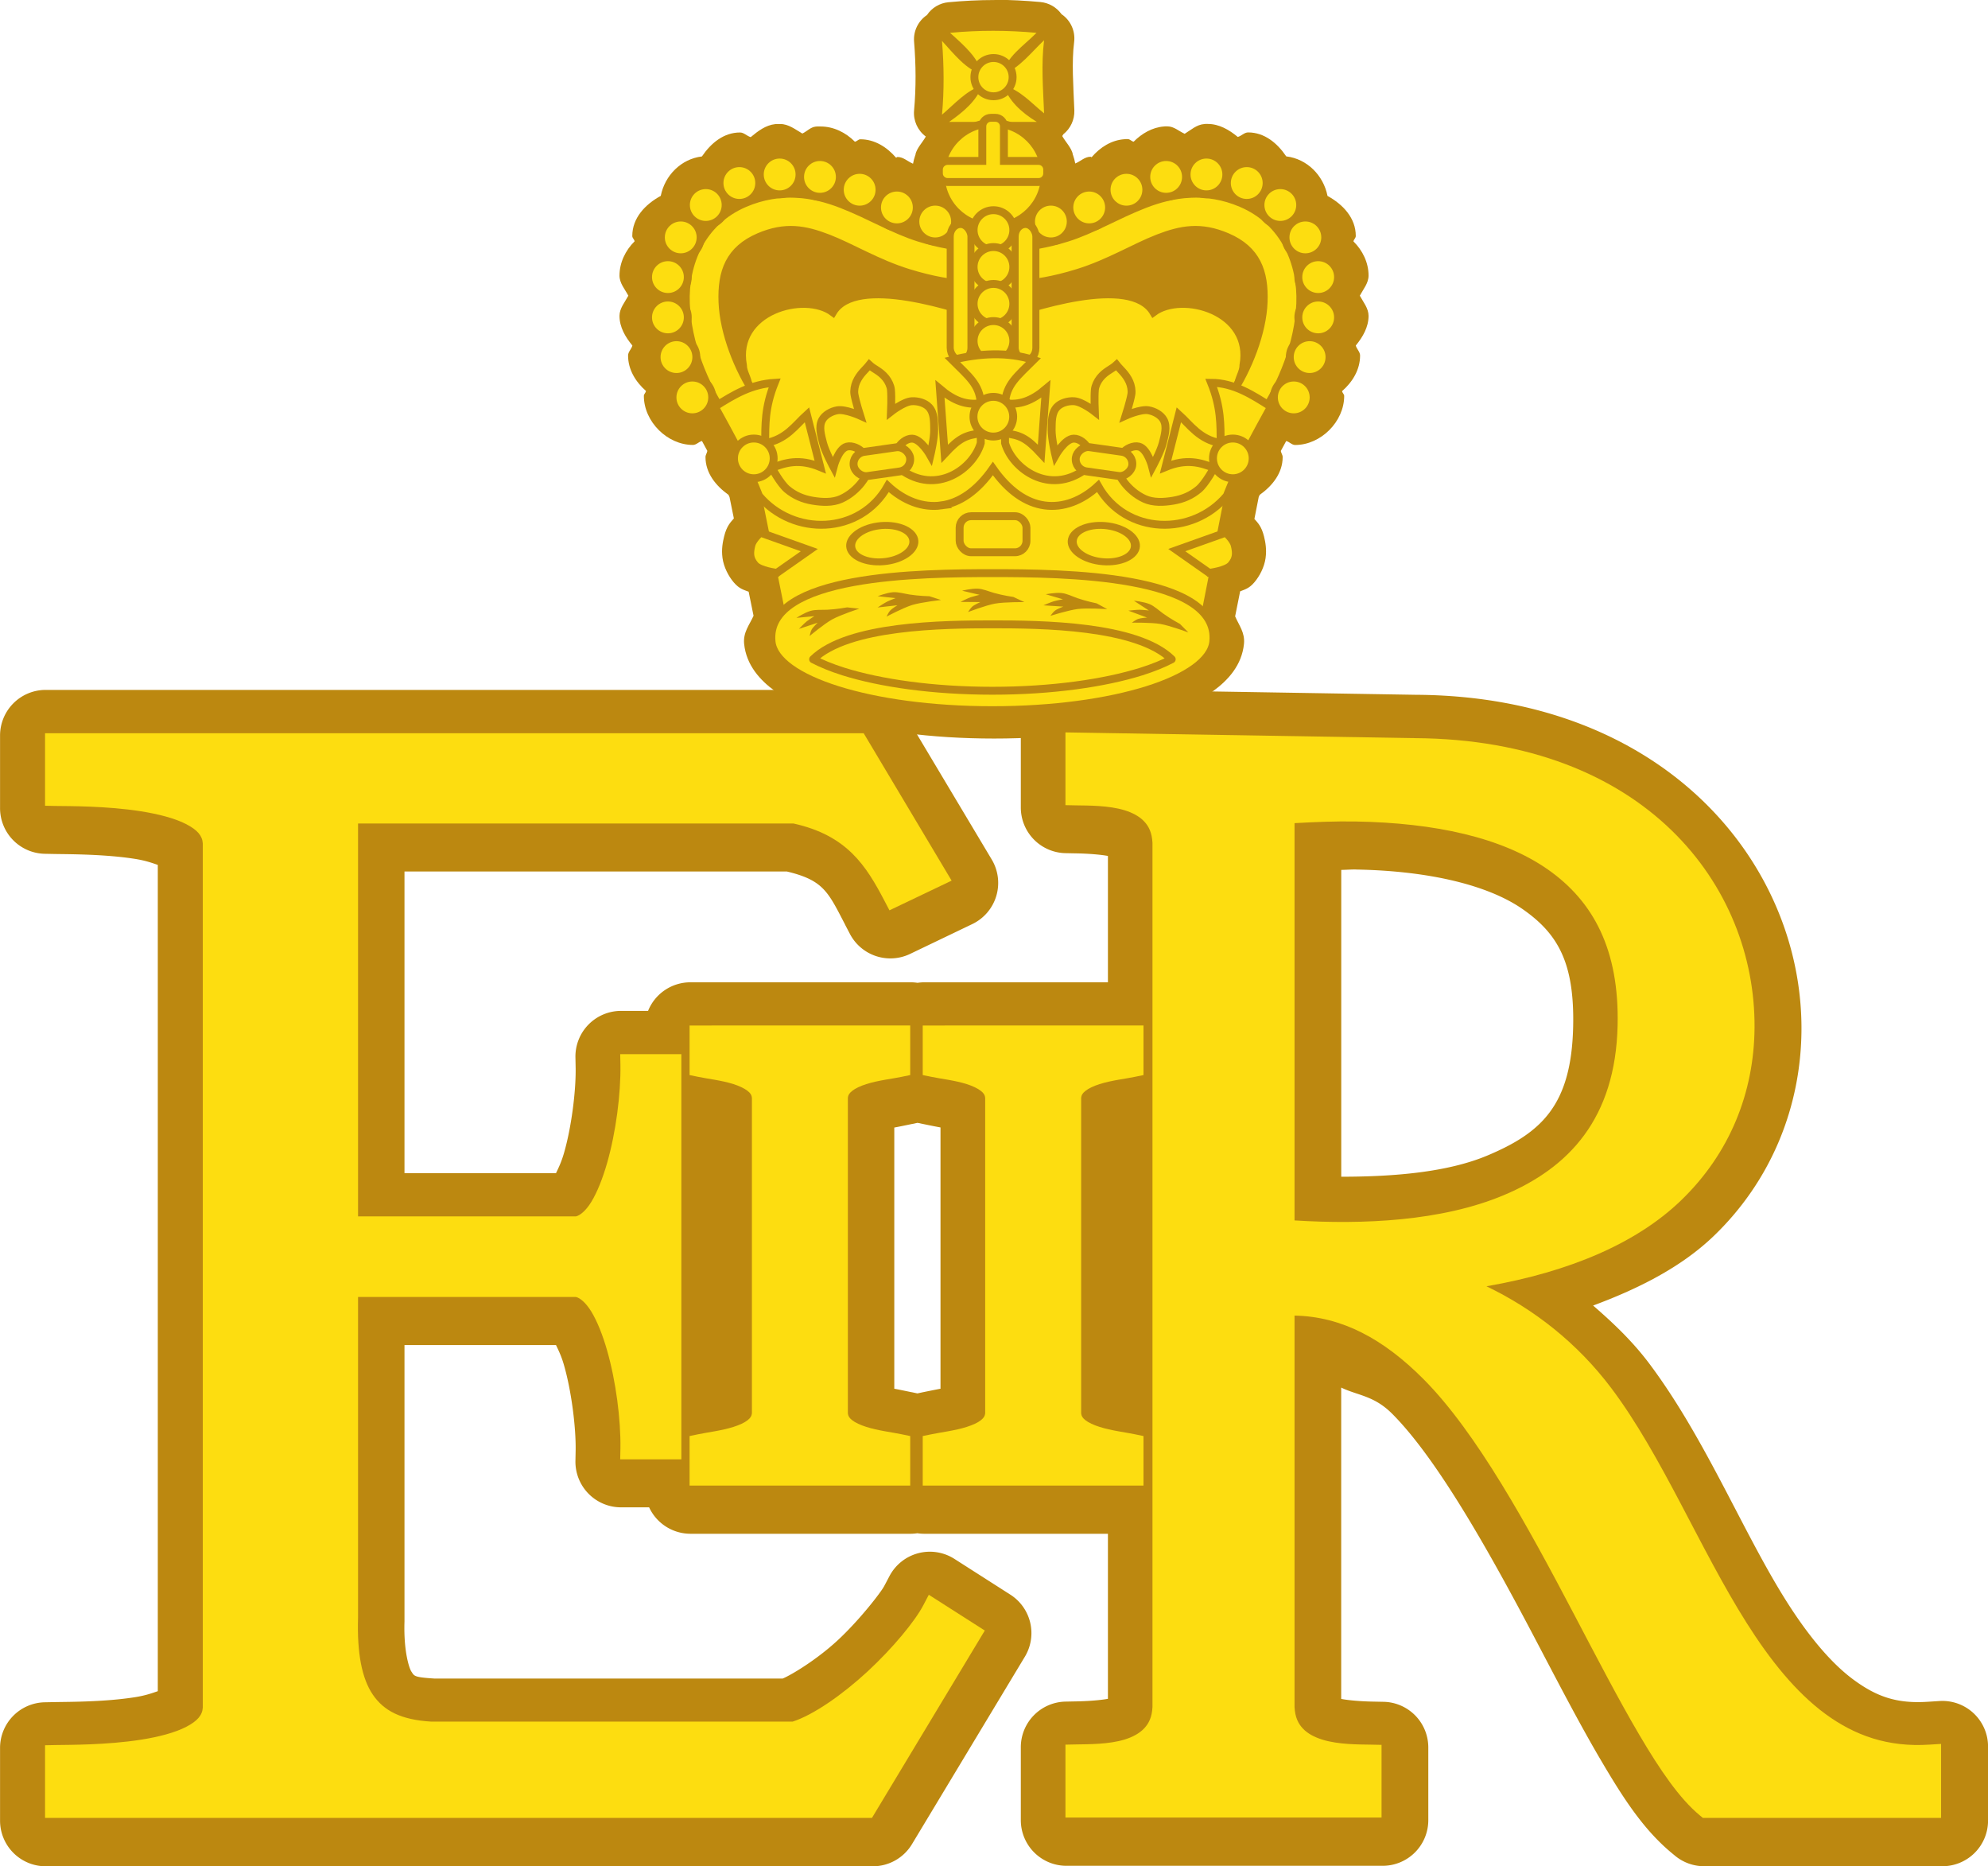 <?xml version="1.0" encoding="UTF-8" standalone="no"?>
<!-- Created with Inkscape (http://www.inkscape.org/) -->

<svg
   xmlns:dc="http://purl.org/dc/elements/1.1/"
   xmlns:cc="http://creativecommons.org/ns#"
   xmlns:rdf="http://www.w3.org/1999/02/22-rdf-syntax-ns#"
   xmlns:svg="http://www.w3.org/2000/svg"
   xmlns="http://www.w3.org/2000/svg"
   xmlns:sodipodi="http://sodipodi.sourceforge.net/DTD/sodipodi-0.dtd"
   xmlns:inkscape="http://www.inkscape.org/namespaces/inkscape"
   width="10.66mm"
   height="10.005mm"
   viewBox="0 0 37.771 35.449"
   id="svg14071"
   version="1.1"
   inkscape:version="0.92.2 (5c3e80d, 2017-08-06)"
   sodipodi:docname="Royal Cypher - Queen Elizabeth II - Gold.svg">
  <defs
     id="defs14073" />
  <sodipodi:namedview
     id="base"
     pagecolor="#ffffff"
     bordercolor="#666666"
     borderopacity="1.0"
     inkscape:pageopacity="0.0"
     inkscape:pageshadow="2"
     inkscape:zoom="2.3872909"
     inkscape:cx="17.646701"
     inkscape:cy="90.867982"
     inkscape:document-units="px"
     inkscape:current-layer="layer1"
     showgrid="false"
     fit-margin-top="0"
     fit-margin-left="0"
     fit-margin-right="0"
     fit-margin-bottom="0"
     inkscape:window-width="1920"
     inkscape:window-height="1001"
     inkscape:window-x="-9"
     inkscape:window-y="-9"
     inkscape:window-maximized="1" />
  <g
     inkscape:label="Layer 1"
     inkscape:groupmode="layer"
     id="layer1"
     transform="translate(138.172,-588.071)">
    <g
       id="g80283"
       transform="translate(208.685,31.626)">
      <path
         id="path26120"
         d="m 38.861,163.559 a 0.867,0.867 0 0 0 -0.881,0.867 v 0.207 1.176 a 0.867,0.867 0 0 0 0.85,0.867 l 0.199,0.004 a 0.867,0.867 0 0 0 0.004,0 c 0.234,0.004 0.469,0.024 0.602,0.049 v 2.4 H 38.232 36.135 a 0.867,0.867 0 0 0 -0.117,0.01 0.867,0.867 0 0 0 -0.121,-0.01 h -2.096 -2.098 a 0.867,0.867 0 0 0 -0.805,0.543 H 30.385 a 0.867,0.867 0 0 0 -0.867,0.883 l 0.004,0.207 c 0.006,0.441 -0.081,1.125 -0.221,1.609 -0.051,0.176 -0.104,0.282 -0.152,0.383 h -2.879 v -5.73 h 7.264 c 0.697,0.166 0.783,0.385 1.107,1.008 a 0.867,0.867 0 0 0 0,0.002 l 0.092,0.176 a 0.867,0.867 0 0 0 1.145,0.379 l 1.18,-0.566 a 0.867,0.867 0 0 0 0.369,-1.227 l -1.672,-2.799 a 0.867,0.867 0 0 0 -0.744,-0.422 H 19.453 a 0.867,0.867 0 0 0 -0.867,0.867 v 1.379 a 0.867,0.867 0 0 0 0.85,0.867 l 0.201,0.004 a 0.867,0.867 0 0 0 0.004,0 c 0.287,0.005 0.943,0.004 1.504,0.092 0.205,0.032 0.327,0.077 0.438,0.115 v 15.695 c -0.111,0.038 -0.233,0.083 -0.438,0.115 -0.559,0.088 -1.214,0.087 -1.506,0.092 a 0.867,0.867 0 0 0 -0.002,0 l -0.201,0.004 a 0.867,0.867 0 0 0 -0.85,0.867 v 1.381 a 0.867,0.867 0 0 0 0.867,0.867 H 35.17 A 0.867,0.867 0 0 0 35.912,185.5 l 2.145,-3.561 a 0.867,0.867 0 0 0 -0.275,-1.178 l -1.064,-0.68 a 0.867,0.867 0 0 0 -1.234,0.328 l -0.104,0.197 a 0.867,0.867 0 0 0 -0.002,0.002 c -0.051,0.099 -0.456,0.63 -0.881,1.023 -0.396,0.366 -0.875,0.654 -1.041,0.723 h -6.617 c -0.402,-0.025 -0.382,-0.051 -0.438,-0.133 -0.037,-0.054 -0.149,-0.369 -0.131,-0.949 a 0.867,0.867 0 0 0 0,-0.027 v -0.004 -5.221 h 2.879 c 0.048,0.101 0.102,0.207 0.152,0.383 0.14,0.486 0.227,1.171 0.221,1.611 l -0.004,0.205 a 0.867,0.867 0 0 0 0.867,0.883 h 0.533 a 0.867,0.867 0 0 0 0.785,0.502 h 2.098 2.096 a 0.867,0.867 0 0 0 0.117,-0.01 0.867,0.867 0 0 0 0.121,0.01 h 2.098 1.402 v 3.135 c -0.132,0.025 -0.368,0.045 -0.604,0.049 a 0.867,0.867 0 0 0 -0.002,0 l -0.199,0.004 a 0.867,0.867 0 0 0 -0.85,0.867 v 1.385 a 0.867,0.867 0 0 0 0.867,0.867 h 6.008 a 0.867,0.867 0 0 0 0.867,-0.867 v -1.381 a 0.867,0.867 0 0 0 -0.85,-0.867 l -0.199,-0.004 a 0.867,0.867 0 0 0 -0.004,0 c -0.232,-0.004 -0.47,-0.025 -0.602,-0.051 v -5.914 c 0.314,0.152 0.622,0.151 0.967,0.496 0.852,0.853 1.833,2.593 2.703,4.248 0.436,0.829 0.855,1.64 1.27,2.344 0.413,0.701 0.8,1.307 1.346,1.758 l 0.057,0.047 a 0.867,0.867 0 0 0 0.553,0.199 h 4.527 a 0.867,0.867 0 0 0 0.867,-0.867 v -1.406 a 0.867,0.867 0 0 0 -0.922,-0.865 l -0.219,0.014 a 0.867,0.867 0 0 0 -0.004,0 c -0.594,0.04 -0.979,-0.101 -1.412,-0.42 -0.428,-0.315 -0.862,-0.838 -1.275,-1.492 -0.828,-1.309 -1.541,-3.098 -2.611,-4.52 -0.315,-0.418 -0.683,-0.767 -1.061,-1.094 0.881,-0.327 1.683,-0.736 2.291,-1.32 1.101,-1.058 1.659,-2.466 1.668,-3.912 0.019,-3.142 -2.571,-6.34 -7.316,-6.369 h -0.006 l -6.629,-0.109 z m 5.482,3.428 c 1.414,0.024 2.53,0.304 3.174,0.754 0.657,0.459 0.985,1.003 0.957,2.232 -0.034,1.491 -0.601,2.014 -1.631,2.447 -0.758,0.318 -1.776,0.402 -2.775,0.402 v -5.828 c 0.089,-8.9e-4 0.191,-0.009 0.275,-0.008 z m -8.328,4.811 0.111,0.023 c 0.145,0.03 0.22,0.045 0.328,0.065 v 4.963 c -0.11,0.021 -0.189,0.037 -0.332,0.066 l -0.107,0.023 -0.107,-0.023 h -0.004 c -0.142,-0.029 -0.22,-0.046 -0.328,-0.066 v -4.961 c 0.108,-0.02 0.183,-0.036 0.328,-0.066 l 0.111,-0.023 z"
         style="color:#000000;font-style:normal;font-variant:normal;font-weight:normal;font-stretch:normal;font-size:medium;line-height:normal;font-family:sans-serif;text-indent:0;text-align:start;text-decoration:none;text-decoration-line:none;text-decoration-style:solid;text-decoration-color:#000000;letter-spacing:normal;word-spacing:normal;text-transform:none;writing-mode:lr-tb;direction:ltr;baseline-shift:baseline;text-anchor:start;white-space:normal;clip-rule:nonzero;display:inline;overflow:visible;visibility:visible;opacity:1;isolation:auto;mix-blend-mode:normal;color-interpolation:sRGB;color-interpolation-filters:linearRGB;solid-color:#000000;solid-opacity:1;fill:#bc8810;fill-opacity:1;fill-rule:nonzero;stroke:none;stroke-width:0.61;stroke-linecap:butt;stroke-linejoin:miter;stroke-miterlimit:4;stroke-dasharray:none;stroke-dashoffset:0;stroke-opacity:1;color-rendering:auto;image-rendering:auto;shape-rendering:auto;text-rendering:auto;enable-background:accumulate"
         transform="translate(-365.442,405.974)"
         inkscape:connector-curvature="0" />
      <path
         style="display:inline;fill:#bc8810;fill-opacity:1;stroke:none;stroke-width:0.25;stroke-linecap:butt;stroke-linejoin:miter;stroke-miterlimit:4;stroke-dasharray:none;stroke-opacity:1"
         d="m -327.965,556.445 c -0.293,-2e-4 -0.585,0.015 -0.874,0.042 -0.165,0.016 -0.314,0.105 -0.406,0.243 -0.167,0.112 -0.261,0.305 -0.245,0.506 0.036,0.441 0.039,0.875 0,1.305 -0.018,0.193 0.067,0.382 0.223,0.497 -0.065,0.117 -0.168,0.213 -0.199,0.344 l 0.21,-0.318 c -0.108,0.079 -0.216,0.278 -0.254,0.49 -0.101,-0.041 -0.183,-0.128 -0.294,-0.128 -0.011,0 -0.018,0.013 -0.029,0.013 -0.175,-0.203 -0.409,-0.349 -0.678,-0.349 -0.039,-2e-5 -0.065,0.041 -0.104,0.046 -0.173,-0.175 -0.405,-0.289 -0.651,-0.289 -0.022,-4.5e-4 -0.042,-10e-4 -0.064,0 -0.01,5.1e-4 -0.019,10e-4 -0.029,0.002 -0.098,0.01 -0.166,0.091 -0.254,0.132 -0.135,-0.079 -0.262,-0.181 -0.42,-0.181 -0.022,-4.5e-4 -0.042,-10e-4 -0.064,0 -0.01,4.7e-4 -0.021,10e-4 -0.031,0.002 -0.18,0.019 -0.328,0.132 -0.466,0.247 -0.073,-0.02 -0.127,-0.088 -0.203,-0.088 -0.309,-1.3e-4 -0.552,0.201 -0.724,0.455 -0.395,0.047 -0.704,0.36 -0.782,0.749 -0.297,0.162 -0.541,0.421 -0.541,0.762 v 0.002 c 2.1e-4,0.037 0.039,0.063 0.044,0.099 -0.174,0.172 -0.287,0.406 -0.287,0.651 -7e-5,0.144 0.101,0.256 0.168,0.382 -0.068,0.126 -0.168,0.24 -0.168,0.384 -1e-4,0.212 0.111,0.401 0.245,0.563 -0.018,0.068 -0.082,0.119 -0.082,0.19 -1.3e-4,0.266 0.142,0.498 0.34,0.673 -0.004,0.034 -0.04,0.058 -0.04,0.093 -2.1e-4,0.488 0.444,0.932 0.932,0.932 0.065,3e-5 0.11,-0.06 0.172,-0.075 0.041,0.076 0.055,0.101 0.102,0.188 -0.006,0.041 -0.035,0.076 -0.035,0.117 -3e-5,0.301 0.193,0.544 0.437,0.718 0.006,0.014 0.014,0.03 0.02,0.044 l 0.082,0.404 c -0.061,0.071 -0.137,0.143 -0.185,0.342 -0.025,0.104 -0.054,0.24 -0.031,0.409 0.023,0.168 0.11,0.342 0.214,0.464 0.109,0.127 0.193,0.141 0.283,0.177 l 0.093,0.457 c -0.078,0.174 -0.2,0.313 -0.179,0.532 0.04,0.402 0.299,0.691 0.587,0.899 0.289,0.208 0.642,0.365 1.056,0.495 0.827,0.26 1.901,0.406 3.107,0.406 1.206,0 2.281,-0.149 3.107,-0.409 0.413,-0.13 0.765,-0.284 1.053,-0.492 0.288,-0.208 0.548,-0.497 0.587,-0.899 0.021,-0.212 -0.095,-0.351 -0.168,-0.521 l 0.095,-0.475 c 0.086,-0.036 0.168,-0.051 0.269,-0.17 0.103,-0.12 0.19,-0.291 0.214,-0.459 0.024,-0.168 -0.003,-0.306 -0.029,-0.413 -0.048,-0.195 -0.122,-0.264 -0.183,-0.333 l 0.082,-0.417 c 0.005,-0.012 0.012,-0.027 0.018,-0.04 0.244,-0.174 0.437,-0.416 0.437,-0.718 v -0.002 c -1.8e-4,-0.041 -0.03,-0.075 -0.035,-0.115 0.046,-0.086 0.06,-0.111 0.102,-0.188 0.062,0.014 0.106,0.075 0.17,0.075 0.488,2.3e-4 0.932,-0.444 0.932,-0.932 10e-6,-0.034 -0.036,-0.057 -0.04,-0.091 0.2,-0.175 0.342,-0.409 0.342,-0.676 3e-5,-0.071 -0.064,-0.122 -0.082,-0.19 0.134,-0.163 0.243,-0.352 0.243,-0.563 7e-5,-0.144 -0.098,-0.258 -0.166,-0.384 0.067,-0.126 0.166,-0.238 0.166,-0.382 1.1e-4,-0.246 -0.113,-0.477 -0.287,-0.649 0.005,-0.037 0.044,-0.063 0.044,-0.102 v -0.002 c 1.6e-4,-0.34 -0.241,-0.597 -0.537,-0.76 -0.077,-0.39 -0.388,-0.704 -0.784,-0.751 -0.172,-0.254 -0.415,-0.455 -0.724,-0.455 -0.074,-2e-5 -0.126,0.067 -0.197,0.086 -0.164,-0.137 -0.356,-0.247 -0.57,-0.247 -0.015,-2.1e-4 -0.031,-5.4e-4 -0.046,0 -0.007,6.3e-4 -0.013,10e-4 -0.02,0.002 -0.143,0.01 -0.252,0.111 -0.373,0.185 -0.111,-0.05 -0.204,-0.141 -0.327,-0.141 -0.015,-2.1e-4 -0.031,-5.3e-4 -0.046,0 -0.007,6.1e-4 -0.015,10e-4 -0.022,0.002 -0.22,0.017 -0.419,0.133 -0.574,0.289 -0.041,-0.006 -0.069,-0.049 -0.11,-0.049 -0.015,-2.1e-4 -0.031,-5.4e-4 -0.046,0 -0.007,6.4e-4 -0.013,0.001 -0.02,0.002 -0.248,0.017 -0.462,0.154 -0.623,0.342 -0.007,-2e-4 -0.012,-0.009 -0.02,-0.009 h -0.002 c -0.109,5.9e-4 -0.189,0.088 -0.289,0.128 -0.038,-0.214 -0.149,-0.411 -0.252,-0.488 l 0.208,0.316 c -0.032,-0.133 -0.136,-0.23 -0.203,-0.349 0.007,-0.011 0.014,-0.022 0.02,-0.033 0.138,-0.11 0.216,-0.279 0.21,-0.455 -0.019,-0.48 -0.053,-0.912 -0.004,-1.298 0.026,-0.207 -0.066,-0.411 -0.238,-0.528 l -0.002,-0.002 c -0.094,-0.131 -0.241,-0.215 -0.402,-0.23 -0.288,-0.026 -0.579,-0.042 -0.872,-0.042 z m -1.051,4.35 c 0.006,0.007 0.013,0.011 0.02,0.018 l -0.002,0.011 -0.033,-0.015 0.015,-0.013 z m 2.093,0.002 0.004,0.002 -0.018,0.009 c 0.004,-0.005 0.009,-0.007 0.013,-0.011 z"
         id="path24294"
         inkscape:connector-curvature="0"
         sodipodi:nodetypes="ccccccccccccccccccccccccccccccccccccccccccsccccscscsccccscccccccccccccccccccccccccccccccccccscccccccccccccccccccccccc" />
      <g
         style="fill:#fddd10;fill-opacity:1;stroke:#bc8810;stroke-width:0.39;stroke-miterlimit:4;stroke-dasharray:none;stroke-opacity:1"
         transform="matrix(0.385,0,0,0.385,-299.651,500.397)"
         id="g72939-0">
        <g
           transform="matrix(0.983,0,0,0.983,-168.806,37.606)"
           style="fill:#fddd10;fill-opacity:1;stroke:#bc8810;stroke-width:0.397;stroke-miterlimit:4;stroke-dasharray:none;stroke-opacity:1"
           id="g72941-2">
          <path
             sodipodi:nodetypes="ccsscccccsscccc"
             inkscape:connector-curvature="0"
             id="path72943-9"
             d="M 89.284,136.426 86.286,135.712 c 0,0 -2.147,-2.505 -2.316,-4.003 -0.078,-0.691 0.565,-1.785 0.586,-2.479 0.011,-0.359 -0.267,-0.693 -0.266,-1.051 -0.506,-2.749 3.084,-3.734 4.516,-2.668 1.153,-1.94 6.22,-0.232 8.047,0.41 1.828,-0.642 6.895,-2.35 8.047,-0.41 1.432,-1.067 5.022,-0.081 4.516,2.668 0.002,0.358 -0.276,0.692 -0.266,1.051 0.021,0.694 0.663,1.788 0.586,2.479 -0.169,1.499 -2.316,4.003 -2.316,4.003 l -2.998,0.714 -7.569,-0.714 z"
             style="display:inline;fill:#fddd10;fill-opacity:1;stroke:#bc8810;stroke-width:0.397;stroke-linecap:butt;stroke-linejoin:miter;stroke-miterlimit:4;stroke-dasharray:none;stroke-opacity:1" />
          <g
             style="fill:#fddd10;fill-opacity:1;stroke:#bc8810;stroke-width:1.077;stroke-miterlimit:4;stroke-dasharray:none;stroke-opacity:1"
             id="g72945-1"
             transform="matrix(0.368,0,0,0.368,79.767,111.977)">
            <g
               style="fill:#fddd10;fill-opacity:1;stroke:#bc8810;stroke-width:1.077;stroke-miterlimit:4;stroke-dasharray:none;stroke-opacity:1"
               transform="matrix(-1,0,0,1,92.821,0)"
               id="g72947-0">
              <path
                 id="path72949-4"
                 style="color:#000000;font-style:normal;font-variant:normal;font-weight:normal;font-stretch:normal;font-size:medium;line-height:normal;font-family:Sans;-inkscape-font-specification:Sans;text-indent:0;text-align:start;text-decoration:none;text-decoration-line:none;letter-spacing:normal;word-spacing:normal;text-transform:none;writing-mode:lr-tb;direction:ltr;baseline-shift:baseline;text-anchor:start;display:inline;overflow:visible;visibility:visible;fill:#fddd10;fill-opacity:1;stroke:#bc8810;stroke-width:1.077;stroke-miterlimit:4;stroke-dasharray:none;stroke-opacity:1;marker:none;enable-background:accumulate"
                 d="m 19.531,20.625 c -2.208,-0.104 -4.564,0.241 -7,1.281 C 6.598,24.44 4.285,30.138 4.5,35.594 4.715,41.05 6.976,46.595 9.844,50.875 L 14,48.094 C 11.595,44.505 9.663,39.553 9.5,35.406 9.337,31.259 10.444,28.232 14.5,26.5 c 3.57,-1.525 6.223,-1.044 9.406,0.188 3.184,1.232 6.652,3.387 10.938,4.719 6.74,2.095 10.688,1.531 10.688,1.531 v -5 c 0,0 -3.515,0.451 -9.188,-1.312 -3.508,-1.09 -6.833,-3.127 -10.625,-4.594 -1.896,-0.734 -3.98,-1.302 -6.188,-1.406 z"
                 inkscape:connector-curvature="0"
                 sodipodi:nodetypes="sssccssssccsss" />
              <g
                 style="fill:#fddd10;fill-opacity:1;stroke:#bc8810;stroke-width:1.077;stroke-miterlimit:4;stroke-dasharray:none;stroke-opacity:1"
                 id="g72951-7">
                <circle
                   style="display:inline;fill:#fddd10;fill-opacity:1;stroke:#bc8810;stroke-width:1.487;stroke-miterlimit:4;stroke-dasharray:none;stroke-opacity:1"
                   id="circle72953-8"
                   transform="matrix(-0.724,0,0,0.724,163.617,-37.584)"
                   cx="172.785"
                   cy="85.622"
                   r="3.742" />
                <circle
                   style="display:inline;fill:#fddd10;fill-opacity:1;stroke:#bc8810;stroke-width:1.487;stroke-miterlimit:4;stroke-dasharray:none;stroke-opacity:1"
                   id="circle72955-9"
                   transform="matrix(-0.724,0,0,0.724,158.39,-39.506)"
                   cx="172.785"
                   cy="85.622"
                   r="3.742" />
                <circle
                   style="display:inline;fill:#fddd10;fill-opacity:1;stroke:#bc8810;stroke-width:1.487;stroke-miterlimit:4;stroke-dasharray:none;stroke-opacity:1"
                   id="circle72957-1"
                   transform="matrix(-0.724,0,0,0.724,153.309,-41.922)"
                   cx="172.785"
                   cy="85.622"
                   r="3.742" />
                <circle
                   style="display:inline;fill:#fddd10;fill-opacity:1;stroke:#bc8810;stroke-width:1.487;stroke-miterlimit:4;stroke-dasharray:none;stroke-opacity:1"
                   id="circle72959-7"
                   transform="matrix(-0.724,0,0,0.724,147.894,-43.671)"
                   cx="172.785"
                   cy="85.622"
                   r="3.742" />
                <circle
                   style="display:inline;fill:#fddd10;fill-opacity:1;stroke:#bc8810;stroke-width:1.487;stroke-miterlimit:4;stroke-dasharray:none;stroke-opacity:1"
                   id="circle72961-3"
                   transform="matrix(-0.724,0,0,0.724,142.396,-44.004)"
                   cx="172.785"
                   cy="85.622"
                   r="3.742" />
                <circle
                   style="display:inline;fill:#fddd10;fill-opacity:1;stroke:#bc8810;stroke-width:1.487;stroke-miterlimit:4;stroke-dasharray:none;stroke-opacity:1"
                   id="circle72963-8"
                   transform="matrix(-0.724,0,0,0.724,136.898,-42.838)"
                   cx="172.785"
                   cy="85.622"
                   r="3.742" />
                <circle
                   style="display:inline;fill:#fddd10;fill-opacity:1;stroke:#bc8810;stroke-width:1.487;stroke-miterlimit:4;stroke-dasharray:none;stroke-opacity:1"
                   id="circle72965-0"
                   transform="matrix(-0.724,0,0,0.724,132.317,-39.839)"
                   cx="172.785"
                   cy="85.622"
                   r="3.742" />
                <circle
                   style="display:inline;fill:#fddd10;fill-opacity:1;stroke:#bc8810;stroke-width:1.487;stroke-miterlimit:4;stroke-dasharray:none;stroke-opacity:1"
                   id="circle72967-0"
                   transform="matrix(-0.724,0,0,0.724,128.901,-35.424)"
                   cx="172.785"
                   cy="85.622"
                   r="3.742" />
                <circle
                   style="display:inline;fill:#fddd10;fill-opacity:1;stroke:#bc8810;stroke-width:1.487;stroke-miterlimit:4;stroke-dasharray:none;stroke-opacity:1"
                   id="circle72969-0"
                   transform="matrix(-0.724,0,0,0.724,127.152,-30.009)"
                   cx="172.785"
                   cy="85.622"
                   r="3.742" />
                <circle
                   style="display:inline;fill:#fddd10;fill-opacity:1;stroke:#bc8810;stroke-width:1.487;stroke-miterlimit:4;stroke-dasharray:none;stroke-opacity:1"
                   id="circle72971-1"
                   transform="matrix(-0.724,0,0,0.724,127.152,-24.511)"
                   cx="172.785"
                   cy="85.622"
                   r="3.742" />
                <circle
                   style="display:inline;fill:#fddd10;fill-opacity:1;stroke:#bc8810;stroke-width:1.487;stroke-miterlimit:4;stroke-dasharray:none;stroke-opacity:1"
                   id="circle72973-0"
                   transform="matrix(-0.724,0,0,0.724,128.318,-19.097)"
                   cx="172.785"
                   cy="85.622"
                   r="3.742" />
                <circle
                   style="display:inline;fill:#fddd10;fill-opacity:1;stroke:#bc8810;stroke-width:1.487;stroke-miterlimit:4;stroke-dasharray:none;stroke-opacity:1"
                   id="circle72975-5"
                   transform="matrix(-0.724,0,0,0.724,130.484,-13.599)"
                   cx="172.785"
                   cy="85.622"
                   r="3.742" />
              </g>
            </g>
            <g
               style="fill:#fddd10;fill-opacity:1;stroke:#bc8810;stroke-width:1.077;stroke-miterlimit:4;stroke-dasharray:none;stroke-opacity:1"
               id="g72977-1">
              <path
                 id="path72979-2"
                 style="color:#000000;font-style:normal;font-variant:normal;font-weight:normal;font-stretch:normal;font-size:medium;line-height:normal;font-family:Sans;-inkscape-font-specification:Sans;text-indent:0;text-align:start;text-decoration:none;text-decoration-line:none;letter-spacing:normal;word-spacing:normal;text-transform:none;writing-mode:lr-tb;direction:ltr;baseline-shift:baseline;text-anchor:start;display:inline;overflow:visible;visibility:visible;fill:#fddd10;fill-opacity:1;stroke:#bc8810;stroke-width:1.077;stroke-miterlimit:4;stroke-dasharray:none;stroke-opacity:1;marker:none;enable-background:accumulate"
                 d="m 19.531,20.625 c -2.208,-0.104 -4.564,0.241 -7,1.281 C 6.598,24.44 4.285,30.138 4.5,35.594 4.715,41.05 6.976,46.595 9.844,50.875 L 14,48.094 C 11.595,44.505 9.663,39.553 9.5,35.406 9.337,31.259 10.444,28.232 14.5,26.5 c 3.57,-1.525 6.223,-1.044 9.406,0.188 3.184,1.232 6.652,3.387 10.938,4.719 6.74,2.095 10.688,1.531 10.688,1.531 v -5 c 0,0 -3.515,0.451 -9.188,-1.312 -3.508,-1.09 -6.833,-3.127 -10.625,-4.594 -1.896,-0.734 -3.98,-1.302 -6.188,-1.406 z"
                 inkscape:connector-curvature="0"
                 sodipodi:nodetypes="sssccssssccsss" />
              <g
                 style="fill:#fddd10;fill-opacity:1;stroke:#bc8810;stroke-width:1.077;stroke-miterlimit:4;stroke-dasharray:none;stroke-opacity:1"
                 id="g72981-9">
                <circle
                   style="display:inline;fill:#fddd10;fill-opacity:1;stroke:#bc8810;stroke-width:1.487;stroke-miterlimit:4;stroke-dasharray:none;stroke-opacity:1"
                   id="circle72983-5"
                   transform="matrix(-0.724,0,0,0.724,163.617,-37.584)"
                   cx="172.785"
                   cy="85.622"
                   r="3.742" />
                <circle
                   style="display:inline;fill:#fddd10;fill-opacity:1;stroke:#bc8810;stroke-width:1.487;stroke-miterlimit:4;stroke-dasharray:none;stroke-opacity:1"
                   id="circle72985-4"
                   transform="matrix(-0.724,0,0,0.724,158.39,-39.506)"
                   cx="172.785"
                   cy="85.622"
                   r="3.742" />
                <circle
                   style="display:inline;fill:#fddd10;fill-opacity:1;stroke:#bc8810;stroke-width:1.487;stroke-miterlimit:4;stroke-dasharray:none;stroke-opacity:1"
                   id="circle72987-5"
                   transform="matrix(-0.724,0,0,0.724,153.309,-41.922)"
                   cx="172.785"
                   cy="85.622"
                   r="3.742" />
                <circle
                   style="display:inline;fill:#fddd10;fill-opacity:1;stroke:#bc8810;stroke-width:1.487;stroke-miterlimit:4;stroke-dasharray:none;stroke-opacity:1"
                   id="circle72989-6"
                   transform="matrix(-0.724,0,0,0.724,147.894,-43.671)"
                   cx="172.785"
                   cy="85.622"
                   r="3.742" />
                <circle
                   style="display:inline;fill:#fddd10;fill-opacity:1;stroke:#bc8810;stroke-width:1.487;stroke-miterlimit:4;stroke-dasharray:none;stroke-opacity:1"
                   id="circle72991-4"
                   transform="matrix(-0.724,0,0,0.724,142.396,-44.004)"
                   cx="172.785"
                   cy="85.622"
                   r="3.742" />
                <circle
                   style="display:inline;fill:#fddd10;fill-opacity:1;stroke:#bc8810;stroke-width:1.487;stroke-miterlimit:4;stroke-dasharray:none;stroke-opacity:1"
                   id="circle72993-5"
                   transform="matrix(-0.724,0,0,0.724,136.898,-42.838)"
                   cx="172.785"
                   cy="85.622"
                   r="3.742" />
                <circle
                   style="display:inline;fill:#fddd10;fill-opacity:1;stroke:#bc8810;stroke-width:1.487;stroke-miterlimit:4;stroke-dasharray:none;stroke-opacity:1"
                   id="circle72995-2"
                   transform="matrix(-0.724,0,0,0.724,132.317,-39.839)"
                   cx="172.785"
                   cy="85.622"
                   r="3.742" />
                <circle
                   style="display:inline;fill:#fddd10;fill-opacity:1;stroke:#bc8810;stroke-width:1.487;stroke-miterlimit:4;stroke-dasharray:none;stroke-opacity:1"
                   id="circle72997-0"
                   transform="matrix(-0.724,0,0,0.724,128.901,-35.424)"
                   cx="172.785"
                   cy="85.622"
                   r="3.742" />
                <circle
                   style="display:inline;fill:#fddd10;fill-opacity:1;stroke:#bc8810;stroke-width:1.487;stroke-miterlimit:4;stroke-dasharray:none;stroke-opacity:1"
                   id="circle72999-8"
                   transform="matrix(-0.724,0,0,0.724,127.152,-30.009)"
                   cx="172.785"
                   cy="85.622"
                   r="3.742" />
                <circle
                   style="display:inline;fill:#fddd10;fill-opacity:1;stroke:#bc8810;stroke-width:1.487;stroke-miterlimit:4;stroke-dasharray:none;stroke-opacity:1"
                   id="circle73001-3"
                   transform="matrix(-0.724,0,0,0.724,127.152,-24.511)"
                   cx="172.785"
                   cy="85.622"
                   r="3.742" />
                <circle
                   style="display:inline;fill:#fddd10;fill-opacity:1;stroke:#bc8810;stroke-width:1.487;stroke-miterlimit:4;stroke-dasharray:none;stroke-opacity:1"
                   id="circle73003-2"
                   transform="matrix(-0.724,0,0,0.724,128.318,-19.097)"
                   cx="172.785"
                   cy="85.622"
                   r="3.742" />
                <circle
                   style="display:inline;fill:#fddd10;fill-opacity:1;stroke:#bc8810;stroke-width:1.487;stroke-miterlimit:4;stroke-dasharray:none;stroke-opacity:1"
                   id="circle73005-9"
                   transform="matrix(-0.724,0,0,0.724,130.484,-13.599)"
                   cx="172.785"
                   cy="85.622"
                   r="3.742" />
              </g>
            </g>
          </g>
          <g
             style="fill:#fddd10;fill-opacity:1;stroke:#bc8810;stroke-width:1.077;stroke-miterlimit:4;stroke-dasharray:none;stroke-opacity:1"
             id="g73007-3"
             transform="matrix(0.368,0,0,0.368,79.321,111.206)">
            <g
               transform="translate(-153.481,-2.687)"
               id="g73009-7"
               style="fill:#fddd10;fill-opacity:1;stroke:#bc8810;stroke-width:1.077;stroke-miterlimit:4;stroke-dasharray:none;stroke-opacity:1">
              <path
                 inkscape:connector-curvature="0"
                 sodipodi:nodetypes="ccccccccccccc"
                 id="path73011-3"
                 d="m 199.623,9.115 c -0.467,-2.207 -2.452,-3.928 -4.387,-5.665 3.932,-0.371 7.863,-0.36 11.795,0 -1.776,1.811 -4.312,3.41 -4.491,5.665 2.29,-0.992 3.765,-3.002 5.527,-4.653 -0.417,3.323 -0.13,6.647 0,9.97 -1.751,-1.405 -3.244,-3.187 -5.527,-3.817 0.679,2.062 2.35,3.646 4.534,4.985 h -11.969 c 1.981,-1.385 3.778,-2.893 4.518,-4.985 -2.175,0.701 -3.738,2.516 -5.484,3.998 0.308,-3.353 0.272,-6.707 0,-10.06 1.681,1.826 3.249,3.889 5.484,4.563 z"
                 style="fill:#fddd10;fill-opacity:1;stroke:none;stroke-width:1.077;stroke-miterlimit:4;stroke-dasharray:none;stroke-opacity:1" />
              <circle
                 transform="matrix(-0.697,0,0,0.697,321.596,-50.185)"
                 id="circle73013-5"
                 style="display:inline;fill:#fddd10;fill-opacity:1;stroke:#bc8810;stroke-width:1.545;stroke-miterlimit:4;stroke-dasharray:none;stroke-opacity:1"
                 cx="172.785"
                 cy="85.622"
                 r="3.742" />
              <ellipse
                 transform="matrix(0.672,0,0,0.698,85.5,-10.472)"
                 id="ellipse73015-4"
                 style="fill:#fddd10;fill-opacity:1;stroke:#bc8810;stroke-width:1.573;stroke-miterlimit:4;stroke-dasharray:none;stroke-opacity:1"
                 cx="171.995"
                 cy="47.735"
                 rx="10.542"
                 ry="10.152" />
              <path
                 sodipodi:nodetypes="ccccccccccccccc"
                 id="path73017-5"
                 d="m 200.815,15.038 c -0.653,0 -1.177,0.524 -1.177,1.177 v 4.704 h -4.725 c -0.653,0 -1.199,0.524 -1.199,1.177 v 0.526 c 0,0.653 0.545,1.177 1.199,1.177 h 12.4 c 0.653,0 1.177,-0.524 1.177,-1.177 v -0.526 c 0,-0.653 -0.524,-1.177 -1.177,-1.177 h -4.725 v -4.704 c 0,-0.653 -0.524,-1.177 -1.177,-1.177 z"
                 style="display:inline;fill:#fddd10;fill-opacity:1;stroke:#bc8810;stroke-width:1.077;stroke-miterlimit:4;stroke-dasharray:none;stroke-opacity:1"
                 inkscape:connector-curvature="0" />
            </g>
            <g
               style="fill:#fddd10;fill-opacity:1;stroke:#bc8810;stroke-width:1.077;stroke-miterlimit:4;stroke-dasharray:none;stroke-opacity:1"
               transform="translate(3.505,2.094)"
               id="g73019-1">
              <rect
                 ry="2.294"
                 y="25.492"
                 x="38.97"
                 height="17.473"
                 width="10.294"
                 id="rect73021-5"
                 style="fill:#fddd10;fill-opacity:1;stroke:#bc8810;stroke-width:1.077;stroke-miterlimit:4;stroke-dasharray:none;stroke-opacity:1" />
              <g
                 id="g73023-3"
                 style="fill:#fddd10;fill-opacity:1;stroke:#bc8810;stroke-width:0.958;stroke-miterlimit:4;stroke-dasharray:none;stroke-opacity:1"
                 transform="matrix(1,0,0,1.264,-157.098,-10.014)">
                <rect
                   style="fill:#fddd10;fill-opacity:1;stroke:#bc8810;stroke-width:0.958;stroke-miterlimit:4;stroke-dasharray:none;stroke-opacity:1"
                   id="rect73025-9"
                   width="2.83"
                   height="14.824"
                   x="195.371"
                   y="27.445"
                   ry="1.415" />
                <rect
                   style="display:inline;fill:#fddd10;fill-opacity:1;stroke:#bc8810;stroke-width:0.958;stroke-miterlimit:4;stroke-dasharray:none;stroke-opacity:1"
                   id="rect73027-6"
                   width="2.83"
                   height="14.824"
                   x="204.228"
                   y="27.445"
                   ry="1.415" />
              </g>
              <circle
                 transform="matrix(-0.724,0,0,0.724,169.269,-36.423)"
                 id="circle73029-3"
                 style="display:inline;fill:#fddd10;fill-opacity:1;stroke:#bc8810;stroke-width:1.487;stroke-miterlimit:4;stroke-dasharray:none;stroke-opacity:1"
                 cx="172.785"
                 cy="85.622"
                 r="3.742" />
              <circle
                 transform="matrix(-0.724,0,0,0.724,169.269,-31.394)"
                 id="circle73031-1"
                 style="display:inline;fill:#fddd10;fill-opacity:1;stroke:#bc8810;stroke-width:1.487;stroke-miterlimit:4;stroke-dasharray:none;stroke-opacity:1"
                 cx="172.785"
                 cy="85.622"
                 r="3.742" />
              <circle
                 transform="matrix(-0.724,0,0,0.724,169.269,-26.365)"
                 id="circle73033-8"
                 style="display:inline;fill:#fddd10;fill-opacity:1;stroke:#bc8810;stroke-width:1.487;stroke-miterlimit:4;stroke-dasharray:none;stroke-opacity:1"
                 cx="172.785"
                 cy="85.622"
                 r="3.742" />
              <circle
                 transform="matrix(-0.724,0,0,0.724,169.269,-21.3)"
                 id="circle73035-0"
                 style="display:inline;fill:#fddd10;fill-opacity:1;stroke:#bc8810;stroke-width:1.487;stroke-miterlimit:4;stroke-dasharray:none;stroke-opacity:1"
                 cx="172.785"
                 cy="85.622"
                 r="3.742" />
            </g>
          </g>
          <g
             id="g73037-4"
             style="fill:#fddd10;fill-opacity:1;stroke:#bc8810;stroke-width:1.077;stroke-miterlimit:4;stroke-dasharray:none;stroke-opacity:1"
             transform="matrix(0.368,0,0,0.368,79.321,111.41)">
            <path
               sodipodi:nodetypes="cccccccc"
               inkscape:connector-curvature="0"
               id="path73039-7"
               d="m 14.977,60.713 c 7.565,6.038 13.282,6.536 16.322,-1 5.441,3.444 10.882,4.133 16.322,-1 5.441,5.486 10.882,5.008 16.322,1 1.959,7.993 7.572,7.948 16.322,1 L 76.434,80.172 18.938,80.342 Z"
               style="fill:#fddd10;fill-opacity:1;stroke:#bc8810;stroke-width:1.077;stroke-miterlimit:4;stroke-dasharray:none;stroke-opacity:1" />
            <g
               id="g73041-9"
               style="fill:#fddd10;fill-opacity:1;stroke:#bc8810;stroke-width:1.077;stroke-miterlimit:4;stroke-dasharray:none;stroke-opacity:1">
              <rect
                 ry="1.569"
                 y="66.134"
                 x="43.062"
                 height="4.917"
                 width="9.119"
                 id="rect73043-1"
                 style="display:inline;fill:#fddd10;fill-opacity:1;stroke:#bc8810;stroke-width:1.077;stroke-miterlimit:4;stroke-dasharray:none;stroke-opacity:1" />
              <ellipse
                 ry="4.23"
                 rx="5.775"
                 cy="104.188"
                 cx="151.708"
                 transform="matrix(0.74,-0.105,0.136,0.571,-93.923,26.314)"
                 id="ellipse73045-5"
                 style="display:inline;fill:#fddd10;fill-opacity:1;stroke:#bc8810;stroke-width:1.63;stroke-miterlimit:4;stroke-dasharray:none;stroke-opacity:1" />
              <path
                 sodipodi:nodetypes="cccssc"
                 id="path73047-6"
                 d="m 18.135,73.861 4.421,-3.102 -6.687,-2.382 c 0,0 -1.023,0.913 -1.216,1.702 -0.267,1.092 -0.261,1.847 0.486,2.723 0.667,0.781 2.995,1.06 2.995,1.06 z"
                 style="display:inline;fill:#fddd10;fill-opacity:1;stroke:#bc8810;stroke-width:1.077;stroke-linecap:butt;stroke-linejoin:miter;stroke-miterlimit:4;stroke-dasharray:none;stroke-opacity:1"
                 inkscape:connector-curvature="0" />
              <ellipse
                 ry="4.23"
                 rx="5.775"
                 cy="104.188"
                 cx="151.708"
                 transform="matrix(-0.74,-0.105,-0.136,0.571,189.167,26.314)"
                 id="ellipse73049-0"
                 style="display:inline;fill:#fddd10;fill-opacity:1;stroke:#bc8810;stroke-width:1.63;stroke-miterlimit:4;stroke-dasharray:none;stroke-opacity:1" />
              <path
                 sodipodi:nodetypes="cccssc"
                 id="path73051-6"
                 d="m 77.108,73.861 -4.421,-3.102 6.687,-2.382 c 0,0 1.023,0.913 1.216,1.702 0.267,1.092 0.261,1.847 -0.486,2.723 -0.667,0.781 -2.995,1.06 -2.995,1.06 z"
                 style="display:inline;fill:#fddd10;fill-opacity:1;stroke:#bc8810;stroke-width:1.077;stroke-linecap:butt;stroke-linejoin:miter;stroke-miterlimit:4;stroke-dasharray:none;stroke-opacity:1"
                 inkscape:connector-curvature="0" />
            </g>
          </g>
          <g
             style="fill:#fddd10;fill-opacity:1;stroke:#bc8810;stroke-width:1.303;stroke-miterlimit:4;stroke-dasharray:none;stroke-opacity:1"
             id="g73053-0"
             transform="matrix(0.304,0,0,0.304,79.355,111.372)">
            <path
               sodipodi:nodetypes="scscsccccccssscsscscscccccccscccssccccccccccccccsscccscccccccscscsscsssccccccscscscs"
               inkscape:connector-curvature="0"
               d="m 48.982,78.405 c -3.035,0.415 -6.158,-0.741 -8.825,-3.214 -2.285,4.075 -6.215,6.175 -10.283,6.392 -4.008,0.213 -8.151,-1.402 -10.987,-4.757 -0.864,-2.168 -1.739,-4.214 -2.535,-5.813 -1.55,-3.114 -4.766,-8.905 -4.766,-8.905 3.232,-2.058 6.04,-3.712 9.882,-3.952 -1.65,4.107 -1.536,6.978 -1.569,9.953 3.458,-0.556 5.047,-3.006 6.902,-4.684 l 2.196,8.636 c -3.462,-1.436 -5.77,-0.717 -8,0.146 0,0 1.429,2.607 2.51,3.513 1.236,1.036 2.6,1.629 4.235,1.903 1.547,0.259 3.292,0.348 4.706,-0.293 2.979,-1.35 4.497,-4.294 4.078,-4.098 0,0 0.299,-2.583 -0.471,-3.513 -0.576,-0.696 -1.759,-1.262 -2.667,-1.025 -1.431,0.374 -2.196,3.367 -2.196,3.367 0,0 -1.376,-2.548 -1.725,-3.952 -0.308,-1.237 -0.767,-2.671 -0.157,-3.806 0.455,-0.847 1.512,-1.437 2.51,-1.61 1.322,-0.229 3.765,0.878 3.765,0.878 0,0 -0.729,-2.295 -0.941,-3.513 -0.109,-0.626 0.054,-1.463 0.314,-2.049 0.594,-1.339 1.541,-2.046 2.144,-2.812 0.806,0.75 1.798,1.019 2.727,2.18 0.407,0.508 0.785,1.283 0.844,1.914 0.116,1.23 0.013,3.621 0.013,3.621 0,0 2.076,-1.633 3.418,-1.715 1.013,-0.062 2.193,0.269 2.857,0.985 0.89,0.96 0.823,2.456 0.851,3.725 0.031,1.441 -0.631,4.227 -0.631,4.227 0,0 -1.53,-2.726 -3.016,-2.76 -0.942,-0.022 -1.94,0.798 -2.315,1.605 -0.501,1.078 0.469,3.513 0.469,3.513 5.869,4.276 11.943,-0.11 13.188,-4.384 v -1.61 c -2.458,0.316 -3.503,0.719 -5.961,3.367 L 48.763,59.18 c 2.353,1.985 4.392,2.699 6.745,2.342 -0.221,-3.105 -1.99,-4.42 -4.706,-7.137 4.427,-1.107 9.139,-1.382 13.421,0 -2.716,2.716 -4.485,4.032 -4.706,7.137 2.353,0.357 4.392,-0.357 6.745,-2.342 L 65.478,69.865 c -2.458,-2.648 -3.503,-3.051 -5.961,-3.367 v 1.61 c 1.246,4.274 7.319,8.659 13.188,4.384 0,0 0.97,-2.435 0.469,-3.513 -0.375,-0.807 -1.373,-1.626 -2.315,-1.605 -1.486,0.034 -3.016,2.76 -3.016,2.76 0,0 -0.662,-2.785 -0.631,-4.227 0.027,-1.269 -0.04,-2.765 0.851,-3.725 0.664,-0.716 1.844,-1.047 2.857,-0.985 1.341,0.081 3.418,1.715 3.418,1.715 0,0 -0.102,-2.391 0.013,-3.621 0.059,-0.632 0.437,-1.406 0.844,-1.914 0.929,-1.161 1.921,-1.43 2.727,-2.18 0.603,0.766 1.549,1.473 2.144,2.812 0.26,0.586 0.423,1.423 0.314,2.049 -0.212,1.218 -0.941,3.513 -0.941,3.513 0,0 2.443,-1.107 3.765,-0.878 0.998,0.173 2.055,0.763 2.51,1.61 0.61,1.135 0.151,2.569 -0.157,3.806 -0.35,1.404 -1.725,3.952 -1.725,3.952 0,0 -0.765,-2.993 -2.196,-3.367 -0.908,-0.237 -2.091,0.328 -2.667,1.025 -0.769,0.93 -0.471,3.513 -0.471,3.513 -0.419,-0.195 1.1,2.749 4.078,4.098 1.414,0.641 3.158,0.552 4.706,0.293 1.636,-0.274 2.999,-0.866 4.235,-1.903 1.081,-0.906 2.51,-3.513 2.51,-3.513 -2.23,-0.864 -4.538,-1.582 -8,-0.146 l 2.196,-8.636 c 1.855,1.678 3.444,4.128 6.902,4.684 -0.033,-2.975 0.082,-5.846 -1.569,-9.953 3.728,0.013 6.792,1.98 9.882,3.952 0,0 -3.216,5.791 -4.766,8.905 -0.796,1.599 -1.671,3.645 -2.535,5.813 -2.836,3.355 -6.979,4.97 -10.987,4.757 -4.068,-0.216 -7.998,-2.316 -10.283,-6.392 -2.667,2.474 -5.79,3.629 -8.825,3.214 -3.004,-0.41 -5.923,-2.359 -8.531,-6.091 -2.608,3.732 -5.526,5.68 -8.531,6.091 z"
               style="display:inline;fill:#fddd10;fill-opacity:1;stroke:#bc8810;stroke-width:1.303;stroke-linecap:butt;stroke-linejoin:miter;stroke-miterlimit:4;stroke-dasharray:none;stroke-opacity:1"
               id="path73055-2" />
            <g
               transform="matrix(1.21,0,0,1.21,1.276,2.458)"
               id="g73057-8"
               style="fill:#fddd10;fill-opacity:1;stroke:#bc8810;stroke-width:1.077;stroke-miterlimit:4;stroke-dasharray:none;stroke-opacity:1">
              <circle
                 r="3.742"
                 cy="85.622"
                 cx="172.785"
                 transform="matrix(-0.724,0,0,0.724,171.629,-11.332)"
                 id="circle73059-0"
                 style="display:inline;fill:#fddd10;fill-opacity:1;stroke:#bc8810;stroke-width:1.487;stroke-miterlimit:4;stroke-dasharray:none;stroke-opacity:1" />
              <g
                 id="g73061-1"
                 style="fill:#fddd10;fill-opacity:1;stroke:#bc8810;stroke-width:1.077;stroke-miterlimit:4;stroke-dasharray:none;stroke-opacity:1">
                <circle
                   r="3.742"
                   cy="85.622"
                   cx="172.785"
                   style="display:inline;fill:#fddd10;fill-opacity:1;stroke:#bc8810;stroke-width:1.487;stroke-miterlimit:4;stroke-dasharray:none;stroke-opacity:1"
                   id="circle73063-9"
                   transform="matrix(-0.724,0,0,0.724,138.942,-5.644)" />
                <circle
                   r="3.742"
                   cy="85.622"
                   cx="172.785"
                   style="display:inline;fill:#fddd10;fill-opacity:1;stroke:#bc8810;stroke-width:1.487;stroke-miterlimit:4;stroke-dasharray:none;stroke-opacity:1"
                   id="circle73065-6"
                   transform="matrix(-0.724,0,0,0.724,204.316,-5.644)" />
              </g>
            </g>
            <g
               style="fill:#fddd10;fill-opacity:1;stroke:#bc8810;stroke-width:1.303;stroke-miterlimit:4;stroke-dasharray:none;stroke-opacity:1"
               transform="translate(-0.122)"
               id="g73067-6">
              <rect
                 style="fill:#fddd10;fill-opacity:1;stroke:#bc8810;stroke-width:1.303;stroke-miterlimit:4;stroke-dasharray:none;stroke-opacity:1"
                 id="rect73069-6"
                 width="9.402"
                 height="4.029"
                 x="24.153"
                 y="74.001"
                 ry="2.015"
                 transform="rotate(-8.118)" />
              <rect
                 transform="matrix(-0.99,-0.141,-0.141,0.99,0,0)"
                 ry="2.015"
                 y="57.723"
                 x="-89.962"
                 height="4.029"
                 width="9.402"
                 id="rect73071-6"
                 style="fill:#fddd10;fill-opacity:1;stroke:#bc8810;stroke-width:1.303;stroke-miterlimit:4;stroke-dasharray:none;stroke-opacity:1" />
            </g>
          </g>
          <g
             id="g73073-5"
             transform="matrix(0.94,0,0,0.94,5.837,8.064)"
             style="fill:#fddd10;fill-opacity:1;stroke:#bc8810;stroke-width:0.422;stroke-miterlimit:4;stroke-dasharray:none;stroke-opacity:1">
            <path
               id="path73075-1"
               d="m 84.987,142.531 c -0.354,-3.598 8.055,-3.656 11.797,-3.659 3.742,0.002 12.151,0.061 11.797,3.659 -0.198,2.011 -5.282,3.659 -11.797,3.659 -6.515,0 -11.599,-1.648 -11.797,-3.659 z"
               style="fill:#fddd10;fill-opacity:1;stroke:#bc8810;stroke-width:0.422;stroke-linejoin:round;stroke-miterlimit:4;stroke-dasharray:none;stroke-opacity:1"
               inkscape:connector-curvature="0" />
            <path
               inkscape:connector-curvature="0"
               id="path73077-2"
               d="m 96.784,141.607 c -2.587,0.002 -7.717,0.046 -9.576,1.865 0.436,0.227 0.975,0.452 1.617,0.654 1.969,0.619 4.788,1.027 7.959,1.027 3.171,0 5.989,-0.409 7.957,-1.027 0.642,-0.202 1.183,-0.427 1.619,-0.654 -1.859,-1.82 -6.989,-1.864 -9.576,-1.865 z"
               style="fill:#fddd10;fill-opacity:1;stroke:#bc8810;stroke-width:0.422;stroke-linejoin:round;stroke-miterlimit:4;stroke-dasharray:none;stroke-opacity:1" />
            <path
               id="path73079-2"
               transform="translate(65.724,63.314)"
               d="m 30.279,76.387 c -0.346,-0.014 -0.838,0.111 -0.838,0.111 l 0.934,0.219 c 0,0 -0.272,0.062 -0.477,0.129 -0.146,0.048 -0.545,0.25 -0.545,0.25 l 1.064,0.008 c 0,0 -0.31,0.136 -0.434,0.242 -0.094,0.081 -0.225,0.291 -0.225,0.291 0,0 0.945,-0.362 1.443,-0.451 0.513,-0.092 1.566,-0.08 1.566,-0.08 l -0.588,-0.275 c 0,0 -0.564,-0.08 -1.041,-0.217 -0.272,-0.078 -0.589,-0.215 -0.861,-0.227 z M 25.75,76.578 c -0.345,0.027 -0.816,0.213 -0.816,0.213 l 0.955,0.104 c 0,0 -0.26,0.094 -0.453,0.186 -0.138,0.065 -0.506,0.312 -0.506,0.312 l 1.055,-0.119 c 0,0 -0.286,0.173 -0.395,0.293 -0.082,0.091 -0.184,0.314 -0.184,0.314 0,0 0.887,-0.473 1.369,-0.621 0.496,-0.152 1.543,-0.266 1.543,-0.266 l -0.621,-0.201 c 0,0 -0.569,-0.013 -1.061,-0.092 -0.281,-0.045 -0.615,-0.144 -0.887,-0.123 z m 9.006,0.043 c -0.345,-0.034 -0.846,0.066 -0.846,0.066 l 0.918,0.27 c 0,0 -0.274,0.046 -0.482,0.102 -0.149,0.04 -0.561,0.219 -0.561,0.219 l 1.061,0.068 c 0,0 -0.317,0.118 -0.447,0.217 -0.099,0.075 -0.242,0.277 -0.242,0.277 0,0 0.967,-0.307 1.471,-0.367 0.518,-0.062 1.566,0.008 1.566,0.008 L 36.625,77.172 c 0,0 -0.557,-0.112 -1.023,-0.275 -0.267,-0.093 -0.575,-0.249 -0.846,-0.275 z m 3.865,0.414 0.797,0.52 c 0,0 -0.276,-0.035 -0.492,-0.041 -0.155,-0.004 -0.604,0.049 -0.604,0.049 l 0.996,0.369 c 0,0 -0.338,0.021 -0.492,0.078 -0.118,0.044 -0.316,0.195 -0.316,0.195 0,0 1.019,-0.017 1.52,0.068 0.515,0.088 1.498,0.455 1.498,0.455 l -0.453,-0.457 c 0,0 -0.498,-0.265 -0.896,-0.555 -0.228,-0.165 -0.477,-0.401 -0.729,-0.504 -0.16,-0.065 -0.366,-0.11 -0.533,-0.139 -0.167,-0.029 -0.295,-0.039 -0.295,-0.039 z M 23.299,77.387 c 0,0 -0.563,0.104 -1.061,0.127 -0.142,0.007 -0.298,0.002 -0.453,0.006 -0.155,0.004 -0.309,0.017 -0.439,0.055 -0.332,0.097 -0.752,0.373 -0.752,0.373 l 0.957,-0.092 c 0,0 -0.233,0.145 -0.402,0.273 -0.121,0.092 -0.426,0.408 -0.426,0.408 l 1.006,-0.33 c 0,0 -0.243,0.224 -0.322,0.363 -0.061,0.106 -0.109,0.346 -0.109,0.346 0,0 0.764,-0.642 1.203,-0.885 0.452,-0.25 1.449,-0.574 1.449,-0.574 l -0.65,-0.07 z"
               style="display:inline;fill:#bc8810;fill-opacity:1;stroke:none;stroke-width:0.422;stroke-miterlimit:4;stroke-dasharray:none;stroke-opacity:1"
               inkscape:connector-curvature="0" />
          </g>
        </g>
      </g>
      <g
         style="fill:#fddd10;fill-opacity:1;stroke:#808080;stroke-width:0.61;stroke-miterlimit:4;stroke-dasharray:none;stroke-opacity:1"
         transform="matrix(0.67,0,0,0.67,-379.081,454.86)"
         id="g86316">
        <g
           style="fill:#fddd10;fill-opacity:1;stroke:#808080;stroke-width:0.61;stroke-miterlimit:4;stroke-dasharray:none;stroke-opacity:1"
           id="g86311">
          <g
             style="fill:#fddd10;fill-opacity:1;stroke:#808080;stroke-width:0.61;stroke-miterlimit:4;stroke-dasharray:none;stroke-opacity:1"
             id="g86305"
             transform="matrix(-1,0,0,1,149.703,0)" />
        </g>
        <g
           style="fill:#fddd10;fill-opacity:1;stroke:#808080;stroke-width:0.61;stroke-miterlimit:4;stroke-dasharray:none;stroke-opacity:1"
           id="g86301"
           transform="translate(2.789)">
          <path
             inkscape:connector-curvature="0"
             id="path26054"
             d="m 75.52,172.382 v 0.309 1.754 l 0.297,0.006 c 0.36,0.006 0.93,-3.1e-4 1.384,0.14 0.227,0.07 0.418,0.174 0.551,0.315 0.133,0.141 0.221,0.32 0.236,0.609 v 24.498 c -0.015,0.289 -0.103,0.465 -0.236,0.606 -0.133,0.141 -0.324,0.245 -0.551,0.315 -0.454,0.14 -1.024,0.133 -1.384,0.14 l -0.297,0.006 v 2.066 h 8.964 v -2.06 l -0.297,-0.006 c -0.359,-0.006 -0.93,-0.001 -1.384,-0.143 -0.227,-0.071 -0.418,-0.173 -0.551,-0.315 -0.133,-0.141 -0.221,-0.32 -0.236,-0.609 v -11.097 c 1.347,0.025 2.523,0.664 3.651,1.795 1.512,1.516 2.958,4.168 4.263,6.65 0.653,1.241 1.274,2.441 1.865,3.444 0.591,1.003 1.143,1.809 1.716,2.282 l 0.085,0.07 h 6.755 v -2.098 l -0.326,0.02 c -1.176,0.079 -2.121,-0.256 -2.961,-0.874 -0.839,-0.619 -1.565,-1.528 -2.229,-2.579 -1.329,-2.101 -2.4,-4.746 -3.838,-6.656 -0.969,-1.287 -2.205,-2.245 -3.538,-2.885 2.372,-0.412 4.262,-1.228 5.51,-2.427 1.394,-1.34 2.081,-3.073 2.092,-4.913 0.024,-4.011 -3.096,-8.16 -9.631,-8.2 h -0.003 l -9.908,-0.163 z m -28.936,0.023 v 2.057 l 0.303,0.006 c 0.365,0.006 1.436,-0.004 2.422,0.152 0.493,0.078 0.962,0.199 1.279,0.364 0.318,0.165 0.458,0.331 0.469,0.548 v 24.495 c -0.011,0.217 -0.152,0.383 -0.469,0.548 -0.318,0.165 -0.786,0.287 -1.279,0.364 -0.986,0.155 -2.056,0.145 -2.422,0.152 l -0.303,0.006 v 2.06 h 23.449 l 3.2,-5.312 -1.588,-1.014 -0.154,0.294 c -0.236,0.452 -0.862,1.213 -1.582,1.88 -0.714,0.66 -1.537,1.233 -2.124,1.422 H 57.532 c -0.852,-0.051 -1.34,-0.305 -1.652,-0.763 -0.313,-0.458 -0.451,-1.182 -0.42,-2.186 v -0.003 -9.086 h 6.181 c 0.105,0.024 0.271,0.148 0.434,0.414 0.165,0.27 0.32,0.657 0.446,1.096 0.252,0.877 0.391,1.96 0.379,2.78 l -0.006,0.312 h 1.734 v -11.487 h -1.734 l 0.006,0.309 c 0.012,0.82 -0.127,1.906 -0.379,2.783 -0.126,0.438 -0.281,0.826 -0.446,1.096 -0.163,0.266 -0.329,0.387 -0.434,0.411 H 55.46 V 174.965 h 12.347 c 1.517,0.336 2.056,1.187 2.585,2.2 l 0.137,0.262 1.763,-0.842 -2.494,-4.179 H 46.584 Z m 37.157,2.503 c 2.257,0.038 4.159,0.453 5.455,1.358 1.296,0.905 2.03,2.278 1.982,4.421 -0.06,2.645 -1.382,4.039 -3.226,4.814 -1.762,0.741 -3.996,0.838 -5.936,0.717 v -11.263 c 0.591,-0.033 1.171,-0.056 1.725,-0.047 z m -18.88,5.784 v 1.405 l 0.242,0.05 c 0.267,0.056 0.671,0.1 1.005,0.207 0.167,0.053 0.312,0.123 0.399,0.192 0.086,0.068 0.114,0.12 0.122,0.195 v 8.946 c -0.008,0.075 -0.037,0.127 -0.122,0.195 -0.087,0.07 -0.232,0.136 -0.399,0.189 -0.335,0.107 -0.738,0.154 -1.005,0.21 l -0.242,0.05 v 1.405 h 3.13 3.127 v -0.306 -1.099 l -0.242,-0.05 c -0.267,-0.056 -0.671,-0.103 -1.005,-0.21 -0.167,-0.053 -0.312,-0.12 -0.399,-0.189 -0.086,-0.068 -0.114,-0.12 -0.122,-0.195 v -8.946 c 0.008,-0.075 0.037,-0.127 0.122,-0.195 0.087,-0.07 0.232,-0.139 0.399,-0.192 0.335,-0.107 0.738,-0.151 1.005,-0.207 l 0.242,-0.05 v -1.405 h -3.127 z m 6.612,0 v 1.405 l 0.245,0.05 c 0.267,0.056 0.671,0.1 1.005,0.207 0.167,0.053 0.312,0.123 0.399,0.192 0.086,0.068 0.114,0.12 0.122,0.195 v 8.946 c -0.008,0.075 -0.037,0.127 -0.122,0.195 -0.087,0.07 -0.232,0.136 -0.399,0.189 -0.335,0.107 -0.738,0.154 -1.005,0.21 l -0.245,0.05 v 1.405 h 3.13 3.13 v -0.306 -1.099 l -0.242,-0.05 c -0.267,-0.056 -0.671,-0.103 -1.005,-0.21 -0.167,-0.053 -0.312,-0.12 -0.399,-0.189 -0.086,-0.068 -0.114,-0.12 -0.122,-0.195 v -8.946 c 0.008,-0.075 0.037,-0.127 0.122,-0.195 0.087,-0.07 0.232,-0.139 0.399,-0.192 0.335,-0.107 0.738,-0.151 1.005,-0.207 l 0.242,-0.05 v -1.405 h -3.13 z"
             style="color:#000000;font-style:normal;font-variant:normal;font-weight:normal;font-stretch:normal;font-size:medium;line-height:normal;font-family:sans-serif;text-indent:0;text-align:start;text-decoration:none;text-decoration-line:none;text-decoration-style:solid;text-decoration-color:#000000;letter-spacing:normal;word-spacing:normal;text-transform:none;writing-mode:lr-tb;direction:ltr;baseline-shift:baseline;text-anchor:start;white-space:normal;clip-rule:nonzero;display:inline;overflow:visible;visibility:visible;opacity:1;isolation:auto;mix-blend-mode:normal;color-interpolation:sRGB;color-interpolation-filters:linearRGB;solid-color:#000000;solid-opacity:1;fill:#fddd10;fill-opacity:1;fill-rule:nonzero;stroke:none;stroke-width:0.61;stroke-linecap:butt;stroke-linejoin:miter;stroke-miterlimit:4;stroke-dasharray:none;stroke-dashoffset:0;stroke-opacity:1;color-rendering:auto;image-rendering:auto;shape-rendering:auto;text-rendering:auto;enable-background:accumulate" />
        </g>
      </g>
    </g>
  </g>
</svg>
